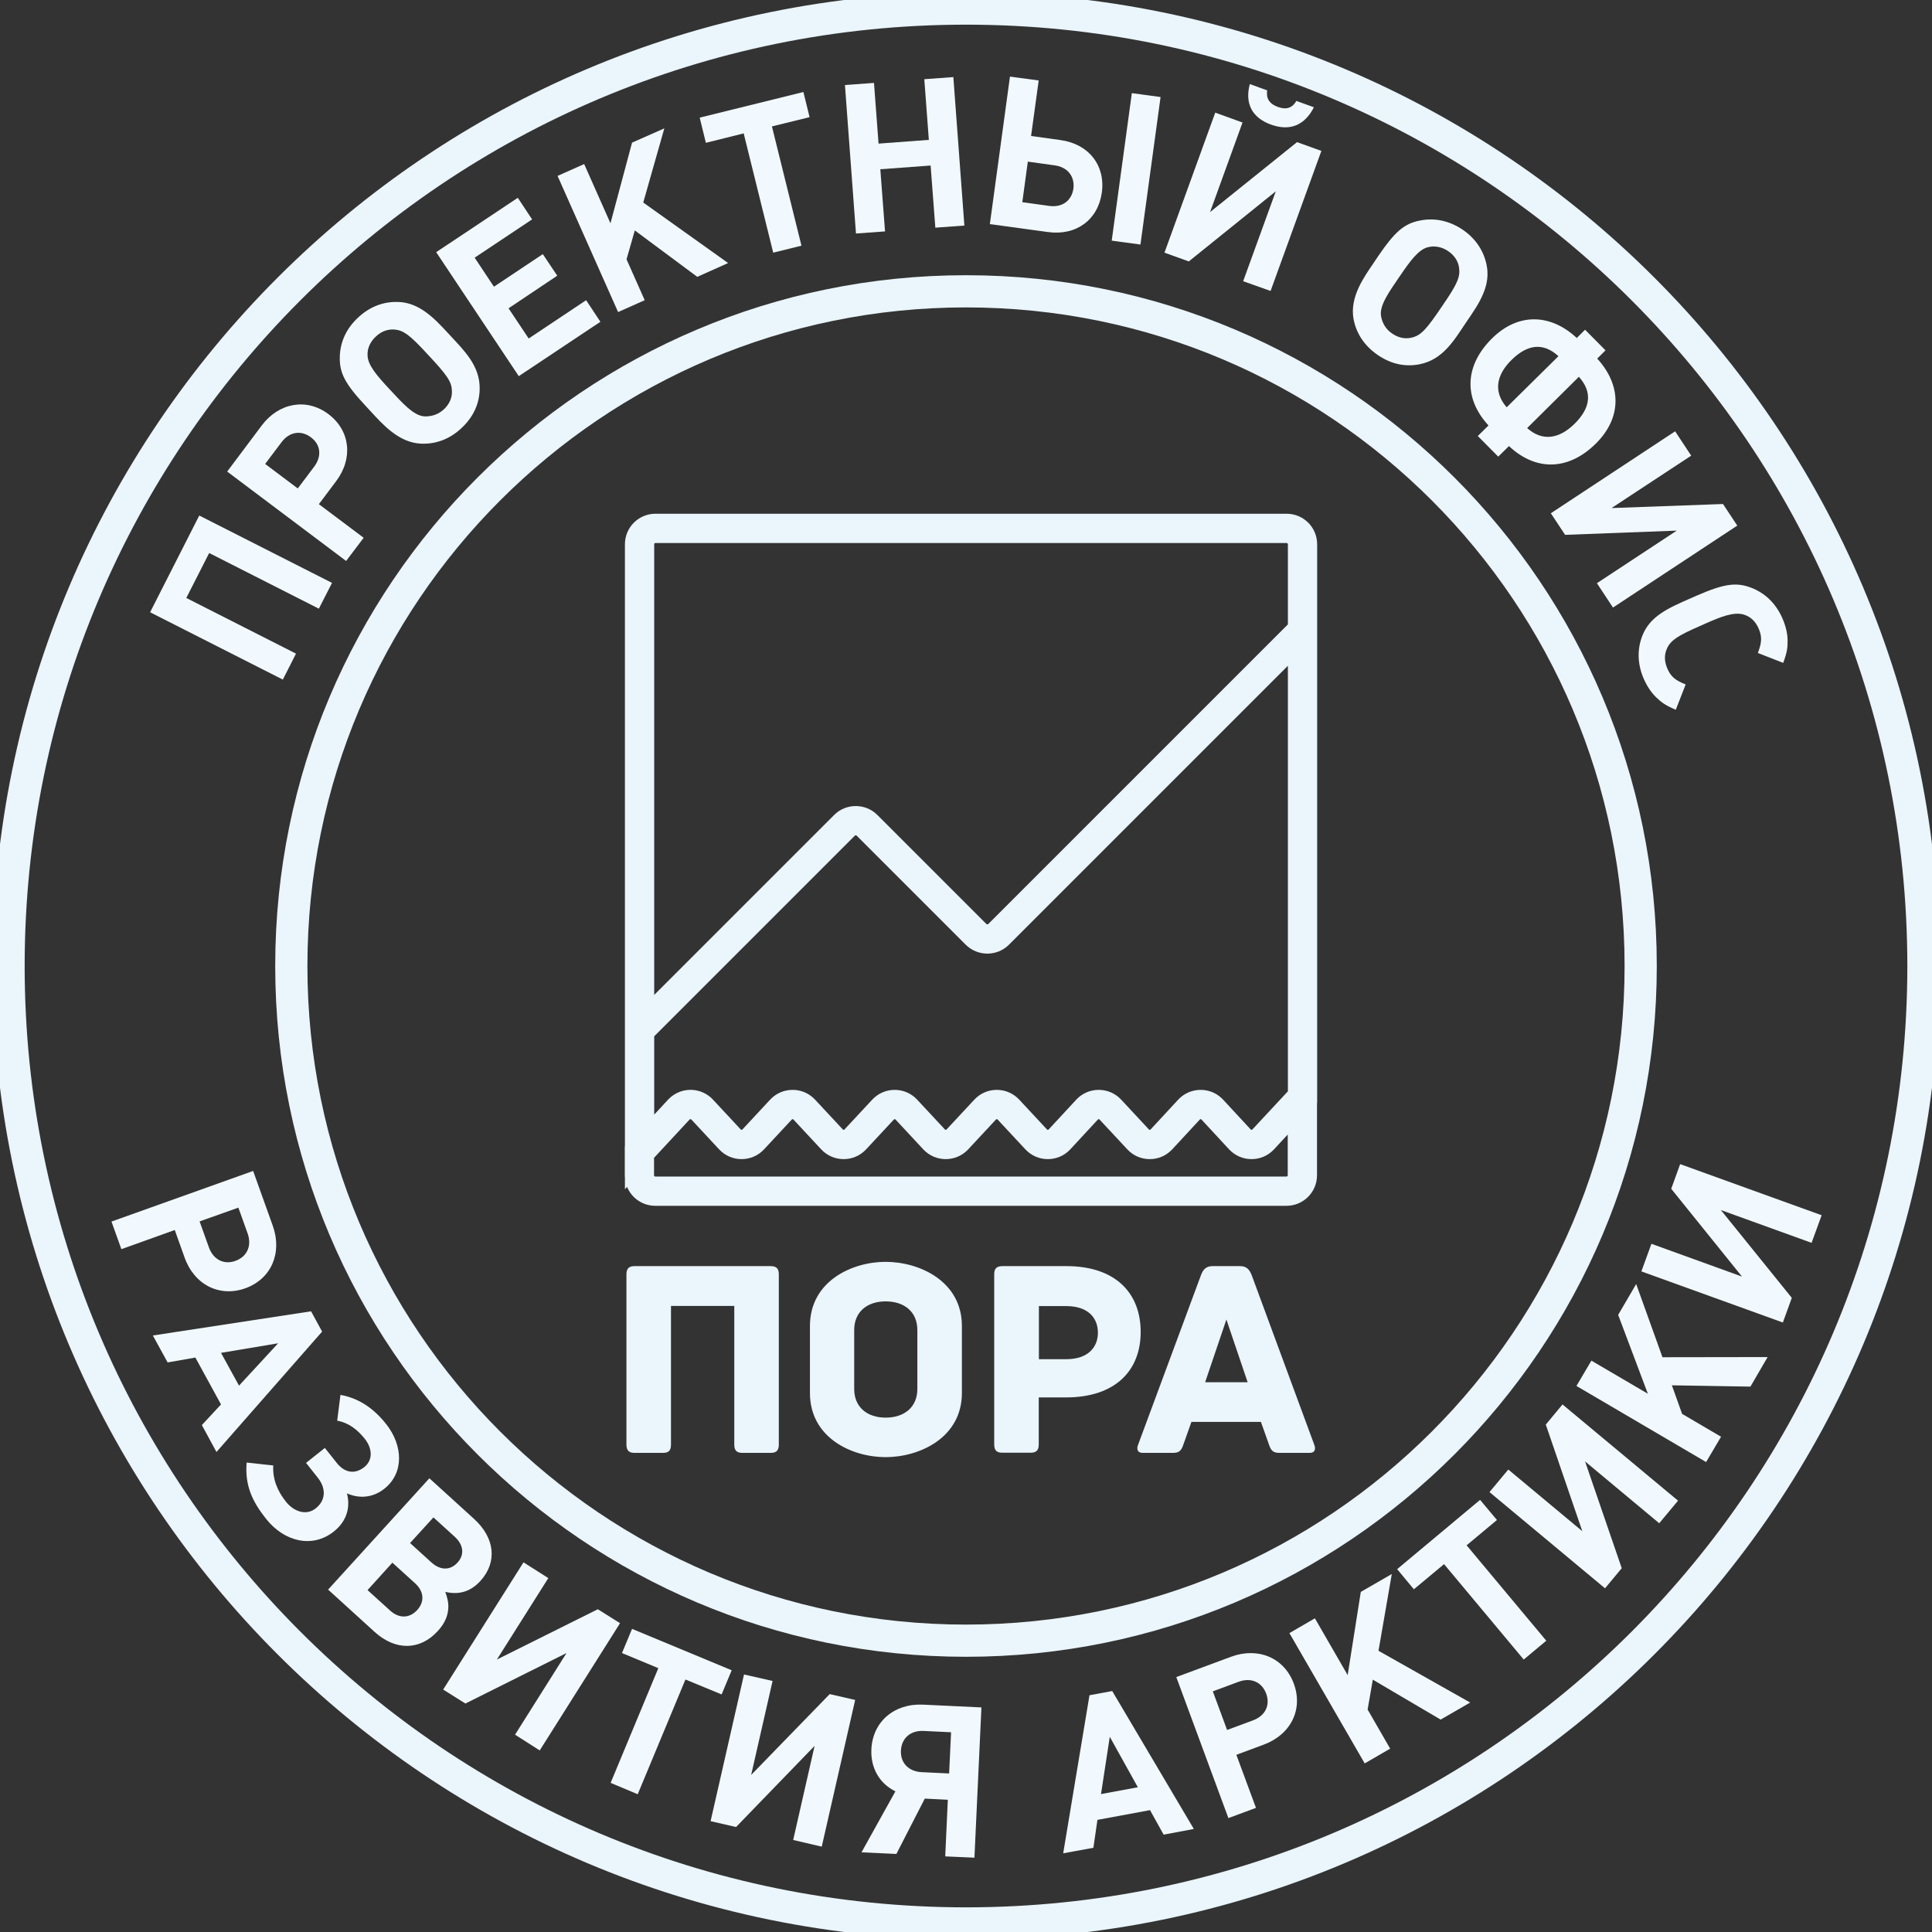 <svg width="120" height="120" viewBox="0 0 120 120" fill="none" xmlns="http://www.w3.org/2000/svg">
<rect x="0" y="0" width="120" height="120" fill="#333333" stroke="none"/>
<g clip-path="url(#clip0)">
<path d="M60 119.468C92.843 119.468 119.468 92.843 119.468 60C119.468 27.157 92.843 0.532 60 0.532C27.157 0.532 0.532 27.157 0.532 60C0.532 92.843 27.157 119.468 60 119.468Z" stroke="#EAF5FC" stroke-width="2"/>
<path d="M101.906 60C101.906 83.144 83.144 101.906 60 101.906C36.856 101.906 18.094 83.144 18.094 60C18.094 36.856 36.856 18.094 60 18.094C83.144 18.094 101.906 36.856 101.906 60Z" stroke="#EAF5FC" stroke-width="2"/>
<path d="M19.805 37.806L12.992 34.349L11.571 37.141L18.384 40.598L17.568 42.211L9.323 38.028L12.377 32.021L20.622 36.204L19.805 37.806Z" fill="#F1F9FE"/>
<path d="M16.257 26.427C17.326 25.006 19.049 24.704 20.4 25.722C21.75 26.74 21.952 28.463 20.873 29.894L19.805 31.315L22.587 33.402L21.498 34.843L14.111 29.29L16.257 26.427ZM19.513 28.987C19.997 28.342 19.926 27.616 19.311 27.163C18.697 26.699 17.971 26.82 17.487 27.465L16.469 28.816L18.495 30.338L19.513 28.987Z" fill="#F1F9FE"/>
<path d="M29.793 24.149C29.783 25.087 29.39 25.913 28.665 26.588C27.939 27.274 27.072 27.596 26.145 27.556C24.754 27.495 23.746 26.326 23.051 25.58L22.708 25.207C21.448 23.857 21.085 23.192 21.105 22.174C21.125 21.246 21.509 20.4 22.244 19.724C22.96 19.049 23.827 18.717 24.754 18.757C25.681 18.797 26.488 19.261 27.506 20.349L27.949 20.823C28.846 21.791 29.814 22.728 29.793 24.149ZM24.522 20.47C24.089 20.43 23.686 20.581 23.343 20.904C23 21.226 22.809 21.629 22.829 22.063C22.839 22.678 23.413 23.333 24.189 24.169C24.966 24.996 25.681 25.832 26.377 25.863C26.82 25.873 27.223 25.742 27.566 25.429C27.909 25.107 28.09 24.714 28.07 24.28C28.05 23.706 27.798 23.323 26.508 21.952C25.47 20.823 25.066 20.521 24.522 20.47Z" fill="#F1F9FE"/>
<path d="M32.222 23.363L27.092 15.663L32.162 12.286L33.049 13.627L29.481 16.005L30.68 17.809L33.714 15.784L34.611 17.124L31.587 19.15L32.837 21.025L36.405 18.646L37.292 19.987L32.222 23.363Z" fill="#F1F9FE"/>
<path d="M43.309 17.195L39.429 14.312L38.915 16.106L40.044 18.646L38.391 19.382L34.631 10.926L36.284 10.19L37.917 13.869L39.258 8.859L41.263 7.973L39.953 12.579L45.224 16.338L43.309 17.195Z" fill="#F1F9FE"/>
<path d="M47.946 7.852L49.78 15.26L48.026 15.693L46.192 8.285L43.843 8.87L43.46 7.307L49.901 5.715L50.284 7.277L47.946 7.852Z" fill="#F1F9FE"/>
<path d="M58.095 14.141L57.803 10.281L54.678 10.512L54.971 14.373L53.166 14.504L52.481 5.281L54.285 5.15L54.568 8.92L57.692 8.688L57.41 4.919L59.214 4.788L59.899 14.01L58.095 14.141Z" fill="#F1F9FE"/>
<path d="M65.09 14.413L61.482 13.919L62.731 4.757L64.515 4.999L64.042 8.446L65.856 8.698C67.64 8.94 68.668 10.291 68.436 11.964C68.204 13.637 66.864 14.655 65.09 14.413ZM65.513 10.271L63.84 10.039L63.497 12.558L65.171 12.79C65.977 12.901 66.561 12.468 66.672 11.712C66.763 10.966 66.32 10.381 65.513 10.271ZM69.051 14.947L70.301 5.785L72.085 6.027L70.835 15.189L69.051 14.947Z" fill="#F1F9FE"/>
<path d="M77.215 17.467L79.241 11.883L73.838 16.237L72.327 15.693L75.481 6.995L77.175 7.61L75.159 13.173L80.561 8.829L82.073 9.373L78.918 18.072L77.215 17.467ZM78.948 7.741C77.739 7.307 77.316 6.4 77.628 5.221L78.707 5.614C78.636 6.088 78.817 6.441 79.372 6.642C79.926 6.844 80.279 6.682 80.521 6.269L81.609 6.662C81.055 7.751 80.158 8.174 78.948 7.741Z" fill="#F1F9FE"/>
<path d="M88.211 22.617C87.294 22.809 86.407 22.617 85.58 22.053C84.754 21.488 84.24 20.722 84.069 19.805C83.827 18.434 84.734 17.195 85.308 16.348L85.591 15.925C86.629 14.403 87.203 13.889 88.201 13.697C89.108 13.516 90.015 13.707 90.842 14.262C91.658 14.816 92.172 15.592 92.343 16.499C92.515 17.416 92.243 18.293 91.396 19.533L91.033 20.067C90.297 21.176 89.602 22.325 88.211 22.617ZM90.63 16.66C90.58 16.227 90.338 15.864 89.955 15.602C89.572 15.34 89.128 15.249 88.705 15.35C88.11 15.491 87.596 16.197 86.951 17.144C86.316 18.082 85.651 18.969 85.782 19.654C85.863 20.087 86.084 20.46 86.477 20.722C86.86 20.984 87.294 21.075 87.707 20.964C88.261 20.823 88.584 20.491 89.632 18.928C90.499 17.668 90.701 17.205 90.63 16.66Z" fill="#F1F9FE"/>
<path d="M93.724 27.707L93.059 28.362L91.789 27.082L92.454 26.427C90.842 24.673 91.023 22.657 92.666 21.025C94.299 19.402 96.314 19.483 97.937 20.994L98.451 20.48L99.721 21.761L99.207 22.274C100.709 23.917 100.759 25.923 99.126 27.546C97.484 29.179 95.458 29.33 93.724 27.707ZM96.798 22.123C95.851 21.257 94.873 21.378 93.875 22.365C92.918 23.313 92.757 24.351 93.583 25.298L96.798 22.123ZM94.853 26.588C95.79 27.425 96.829 27.274 97.796 26.326C98.794 25.339 98.925 24.361 98.068 23.403L94.853 26.588Z" fill="#F1F9FE"/>
<path d="M99.187 36.224L104.146 32.958L97.212 33.22L96.325 31.88L104.045 26.79L105.043 28.302L100.094 31.557L107.018 31.305L107.905 32.646L100.185 37.736L99.187 36.224Z" fill="#F1F9FE"/>
<path d="M102.866 43.309C102.563 43.017 102.301 42.624 102.1 42.17C101.697 41.253 101.677 40.316 102.019 39.459C102.503 38.26 103.622 37.766 105.033 37.151L105.375 37C107.069 36.264 107.825 36.143 108.772 36.506C109.639 36.839 110.304 37.484 110.707 38.401C110.909 38.864 111.02 39.308 111.03 39.751C111.04 40.225 111 40.517 110.758 41.173L109.185 40.558C109.437 39.892 109.447 39.54 109.236 39.046C109.044 38.602 108.742 38.31 108.329 38.179C107.684 37.968 106.797 38.35 105.99 38.703L105.537 38.905C104.196 39.489 103.763 39.782 103.541 40.276C103.36 40.669 103.37 41.072 103.561 41.525C103.783 42.029 104.045 42.251 104.7 42.513L104.085 44.085C103.45 43.813 103.208 43.642 102.866 43.309Z" fill="#F1F9FE"/>
<path fill-rule="evenodd" clip-rule="evenodd" d="M40.714 31.909C39.662 31.909 38.815 32.756 38.815 33.808V71.192L38.806 71.201V72.996C38.806 73.06 38.809 73.123 38.815 73.184V73.867L38.949 73.722C39.233 74.412 39.91 74.895 40.705 74.895H79.903C80.955 74.895 81.802 74.048 81.802 72.996V68.518L81.802 68.507H81.811V33.808C81.811 32.756 80.964 31.909 79.912 31.909H40.714ZM41.498 68.298C41.706 68.075 41.955 67.914 42.221 67.814C42.916 67.553 43.735 67.713 44.283 68.298L44.284 68.3L46.006 70.149C46.024 70.169 46.042 70.176 46.061 70.177C46.079 70.176 46.098 70.168 46.116 70.149L47.838 68.298C48.216 67.895 48.722 67.693 49.229 67.694C49.737 67.692 50.245 67.894 50.623 68.298L50.625 68.3L52.346 70.149C52.364 70.169 52.383 70.176 52.401 70.177C52.419 70.176 52.438 70.168 52.456 70.149L54.179 68.298C54.556 67.895 55.063 67.693 55.569 67.694C56.077 67.692 56.586 67.894 56.964 68.298L56.965 68.3L58.687 70.149C58.705 70.169 58.724 70.176 58.742 70.177C58.76 70.176 58.779 70.168 58.797 70.149L60.52 68.298C60.897 67.895 61.403 67.693 61.91 67.694C62.418 67.692 62.926 67.894 63.304 68.298L63.306 68.3L65.027 70.149C65.045 70.169 65.064 70.176 65.082 70.177C65.1 70.176 65.119 70.169 65.137 70.15L65.138 70.149L66.848 68.302L66.851 68.298C67.228 67.895 67.735 67.693 68.241 67.694C68.749 67.692 69.258 67.894 69.636 68.298L69.637 68.3L71.359 70.15C71.377 70.169 71.396 70.176 71.414 70.177C71.432 70.176 71.45 70.169 71.468 70.15L71.469 70.149L73.179 68.302L73.182 68.298C73.56 67.895 74.066 67.693 74.573 67.694C75.081 67.692 75.589 67.894 75.967 68.298L75.97 68.302L77.681 70.149L77.682 70.15C77.7 70.169 77.718 70.176 77.736 70.177C77.754 70.176 77.773 70.168 77.791 70.149L79.993 67.783V41.353L62.669 58.677C61.929 59.416 60.722 59.416 59.982 58.677L53.211 51.906C53.197 51.892 53.178 51.883 53.152 51.883C53.126 51.883 53.107 51.892 53.094 51.906L40.634 64.366V69.23L41.495 68.301L41.498 68.298ZM40.624 72.996V71.915L42.831 69.536C42.84 69.526 42.852 69.519 42.864 69.515C42.871 69.513 42.879 69.512 42.886 69.512C42.905 69.512 42.926 69.519 42.946 69.54L44.668 71.391C45.046 71.796 45.555 71.997 46.063 71.995C46.569 71.996 47.076 71.794 47.453 71.391L49.176 69.54C49.194 69.52 49.212 69.513 49.231 69.512C49.249 69.513 49.268 69.521 49.286 69.54L51.009 71.391C51.387 71.796 51.895 71.997 52.403 71.995C52.91 71.996 53.416 71.794 53.794 71.391L55.516 69.54C55.534 69.52 55.553 69.513 55.571 69.512C55.59 69.513 55.608 69.521 55.627 69.54L57.349 71.391C57.727 71.796 58.236 71.997 58.744 71.995C59.25 71.996 59.757 71.794 60.134 71.391L61.857 69.54C61.875 69.52 61.894 69.513 61.912 69.512C61.93 69.513 61.949 69.521 61.967 69.54L63.69 71.391C64.068 71.796 64.577 71.997 65.085 71.995C65.591 71.996 66.098 71.794 66.475 71.391L66.478 71.388L68.188 69.54L68.189 69.539C68.207 69.52 68.225 69.513 68.243 69.512C68.262 69.513 68.281 69.521 68.299 69.54L70.02 71.389L70.021 71.391C70.4 71.796 70.908 71.997 71.416 71.995C71.922 71.996 72.429 71.794 72.806 71.391L72.809 71.388L74.52 69.54L74.52 69.539C74.538 69.52 74.557 69.513 74.575 69.512C74.593 69.513 74.611 69.52 74.629 69.539L74.63 69.54L76.34 71.388L76.343 71.391C76.722 71.796 77.23 71.997 77.738 71.995C78.245 71.996 78.751 71.794 79.129 71.391L79.131 71.388L79.983 70.468V72.996C79.983 73.024 79.974 73.042 79.961 73.055C79.948 73.068 79.93 73.077 79.903 73.077H40.705C40.678 73.077 40.66 73.068 40.647 73.055C40.634 73.042 40.624 73.023 40.624 72.996ZM79.993 33.808V38.782L61.384 57.391C61.371 57.404 61.352 57.413 61.325 57.413C61.3 57.413 61.28 57.404 61.267 57.391L54.496 50.62C53.756 49.88 52.548 49.88 51.809 50.62L40.634 61.795V33.808C40.634 33.781 40.643 33.763 40.656 33.75C40.669 33.737 40.687 33.727 40.714 33.727H79.912C79.939 33.727 79.957 33.737 79.97 33.75C79.983 33.763 79.993 33.781 79.993 33.808ZM59.745 86.521C59.745 89.306 57.106 90.506 55.008 90.506C52.91 90.506 50.307 89.306 50.307 86.521V82.361C50.307 79.575 52.919 78.375 55.008 78.375C57.106 78.375 59.745 79.575 59.745 82.361V86.521ZM56.978 82.608C56.978 81.481 56.172 80.831 55.008 80.831C53.863 80.831 53.056 81.481 53.056 82.608V86.273C53.056 87.4 53.863 88.051 55.008 88.051C56.172 88.051 56.978 87.4 56.978 86.273V82.608ZM48.374 79.154V89.728C48.374 90.131 48.182 90.241 47.861 90.241H46.12C45.799 90.241 45.607 90.131 45.607 89.728V81.115H41.676V89.728C41.676 90.131 41.502 90.241 41.163 90.241H39.422C39.102 90.241 38.909 90.131 38.909 89.728V79.154C38.909 78.751 39.102 78.641 39.422 78.641H47.861C48.182 78.641 48.374 78.751 48.374 79.154ZM66.214 86.796C69.228 86.796 70.85 85.174 70.85 82.727C70.85 80.299 69.265 78.641 66.241 78.641H62.265C61.862 78.641 61.752 78.833 61.752 79.154V89.718C61.752 90.122 61.944 90.231 62.265 90.231H64.006C64.326 90.231 64.519 90.122 64.519 89.718V86.796H66.214ZM66.223 81.124C67.597 81.124 68.193 81.866 68.193 82.782C68.193 83.662 67.597 84.422 66.223 84.422H64.528V81.124H66.223ZM81.332 90.241H79.481C79.097 90.241 78.95 90.131 78.813 89.709L78.318 88.317H74.002L73.507 89.709C73.37 90.131 73.223 90.241 72.838 90.241H70.988C70.603 90.241 70.603 89.957 70.685 89.746L74.598 79.191C74.735 78.824 74.937 78.641 75.322 78.641H77.017C77.402 78.641 77.585 78.815 77.741 79.191L81.635 89.746C81.717 89.957 81.717 90.241 81.332 90.241ZM77.493 85.852L76.174 81.958L74.854 85.852H77.493Z" fill="#EAF5FC"/>
<path d="M16.943 76.136C17.547 77.83 16.842 79.442 15.239 80.017C13.637 80.591 12.065 79.805 11.46 78.092L10.855 76.398L7.539 77.588L6.924 75.874L15.723 72.73L16.943 76.136ZM12.972 77.467C13.244 78.233 13.899 78.576 14.625 78.314C15.35 78.051 15.653 77.376 15.38 76.61L14.806 75.008L12.397 75.864L12.972 77.467Z" fill="#F1F9FE"/>
<path d="M12.538 88.513L13.727 87.233L12.135 84.32L10.412 84.623L9.494 82.95L19.321 81.448L20.007 82.708L13.445 90.186L12.538 88.513ZM17.275 83.434L13.727 84.028L14.846 86.064L17.275 83.434Z" fill="#F1F9FE"/>
<path d="M16.519 94.329C15.663 93.251 15.199 92.243 15.32 90.842L16.973 91.023C16.923 91.87 17.235 92.615 17.759 93.271C18.253 93.895 19.029 94.158 19.614 93.684C20.249 93.18 20.259 92.434 19.735 91.779L19.009 90.862L20.178 89.934L20.914 90.862C21.408 91.487 22.043 91.587 22.627 91.124C23.192 90.67 23.111 89.945 22.668 89.38C22.204 88.796 21.66 88.372 20.944 88.241L21.146 86.639C22.315 86.85 23.222 87.495 23.978 88.443C25.036 89.773 25.107 91.487 23.877 92.464C23.172 93.029 22.325 93.099 21.549 92.757C21.781 93.633 21.529 94.5 20.722 95.135C19.392 96.183 17.648 95.76 16.519 94.329Z" fill="#F1F9FE"/>
<path d="M27.848 99.721C27.858 100.316 27.637 100.82 27.193 101.304C26.094 102.513 24.573 102.543 23.272 101.364L20.38 98.733L26.669 91.819L29.441 94.339C30.741 95.518 30.902 97.02 29.844 98.189C29.239 98.854 28.523 99.076 27.657 98.874C27.798 99.268 27.828 99.449 27.848 99.721ZM24.23 100.034C24.784 100.538 25.429 100.527 25.913 100.003C26.387 99.479 26.336 98.844 25.782 98.34L24.371 97.06L22.829 98.764L24.23 100.034ZM26.79 97.04C27.344 97.544 27.959 97.554 28.413 97.06C28.866 96.566 28.796 95.952 28.241 95.448L26.921 94.248L25.47 95.841L26.79 97.04Z" fill="#F1F9FE"/>
<path d="M31.991 107.744L35.186 102.674L28.907 105.809L27.526 104.942L32.515 97.04L34.057 98.018L30.862 103.077L37.131 99.953L38.512 100.82L33.523 108.722L31.991 107.744Z" fill="#F1F9FE"/>
<path d="M42.574 104.317L39.61 111.443L37.927 110.737L40.89 103.612L38.633 102.674L39.258 101.172L45.446 103.743L44.821 105.244L42.574 104.317Z" fill="#F1F9FE"/>
<path d="M49.266 114.285L50.596 108.439L45.718 113.479L44.136 113.116L46.212 104.005L47.986 104.408L46.656 110.244L51.534 105.224L53.116 105.587L51.04 114.699L49.266 114.285Z" fill="#F1F9FE"/>
<path d="M58.71 115.303L58.871 111.786L57.44 111.715L55.676 115.152L53.509 115.051L55.616 111.262C54.638 110.788 54.063 109.82 54.124 108.641C54.205 106.938 55.545 105.789 57.339 105.879L60.958 106.051L60.524 115.384L58.71 115.303ZM59.073 107.593L57.369 107.512C56.553 107.472 55.999 107.956 55.958 108.732C55.918 109.488 56.432 110.032 57.248 110.072L58.952 110.153L59.073 107.593Z" fill="#F1F9FE"/>
<path d="M72.276 113.953L71.43 112.431L68.164 113.035L67.912 114.769L66.037 115.112L67.67 105.295L69.081 105.033L74.151 113.6L72.276 113.953ZM68.93 107.875L68.386 111.433L70.674 111.01L68.93 107.875Z" fill="#F1F9FE"/>
<path d="M76.459 102.906C78.142 102.281 79.765 102.967 80.359 104.569C80.954 106.172 80.178 107.744 78.475 108.369L76.792 108.994L78.011 112.29L76.298 112.925L73.062 104.166L76.459 102.906ZM77.82 106.857C78.586 106.575 78.908 105.92 78.646 105.194C78.374 104.468 77.699 104.176 76.933 104.458L75.33 105.053L76.217 107.452L77.82 106.857Z" fill="#F1F9FE"/>
<path d="M89.481 106.807L85.268 104.327L84.945 106.182L86.346 108.611L84.764 109.528L80.087 101.435L81.67 100.517L83.706 104.045L84.522 98.875L86.447 97.766L85.621 102.533L91.315 105.748L89.481 106.807Z" fill="#F1F9FE"/>
<path d="M91.094 95.982L96.042 101.908L94.641 103.077L89.693 97.151L87.818 98.713L86.78 97.463L91.93 93.16L92.978 94.41L91.094 95.982Z" fill="#F1F9FE"/>
<path d="M103.057 94.611L98.451 90.771L100.729 97.403L99.691 98.653L92.515 92.676L93.684 91.275L98.28 95.105L96.012 88.483L97.05 87.233L104.226 93.21L103.057 94.611Z" fill="#F1F9FE"/>
<path d="M108.722 86.125L103.843 86.044L104.478 87.818L106.897 89.239L105.97 90.811L97.917 86.084L98.844 84.512L102.352 86.568L100.507 81.67L101.626 79.755L103.259 84.3L109.79 84.29L108.722 86.125Z" fill="#F1F9FE"/>
<path d="M112.521 77.195L106.887 75.159L111.292 80.612L110.737 82.144L101.949 78.969L102.573 77.255L108.198 79.291L103.803 73.838L104.357 72.306L113.146 75.481L112.521 77.195Z" fill="#F1F9FE"/>
</g>
<defs>
<clipPath id="clip0">
<rect width="120" height="120" fill="white"/>
</clipPath>
</defs>
</svg>
